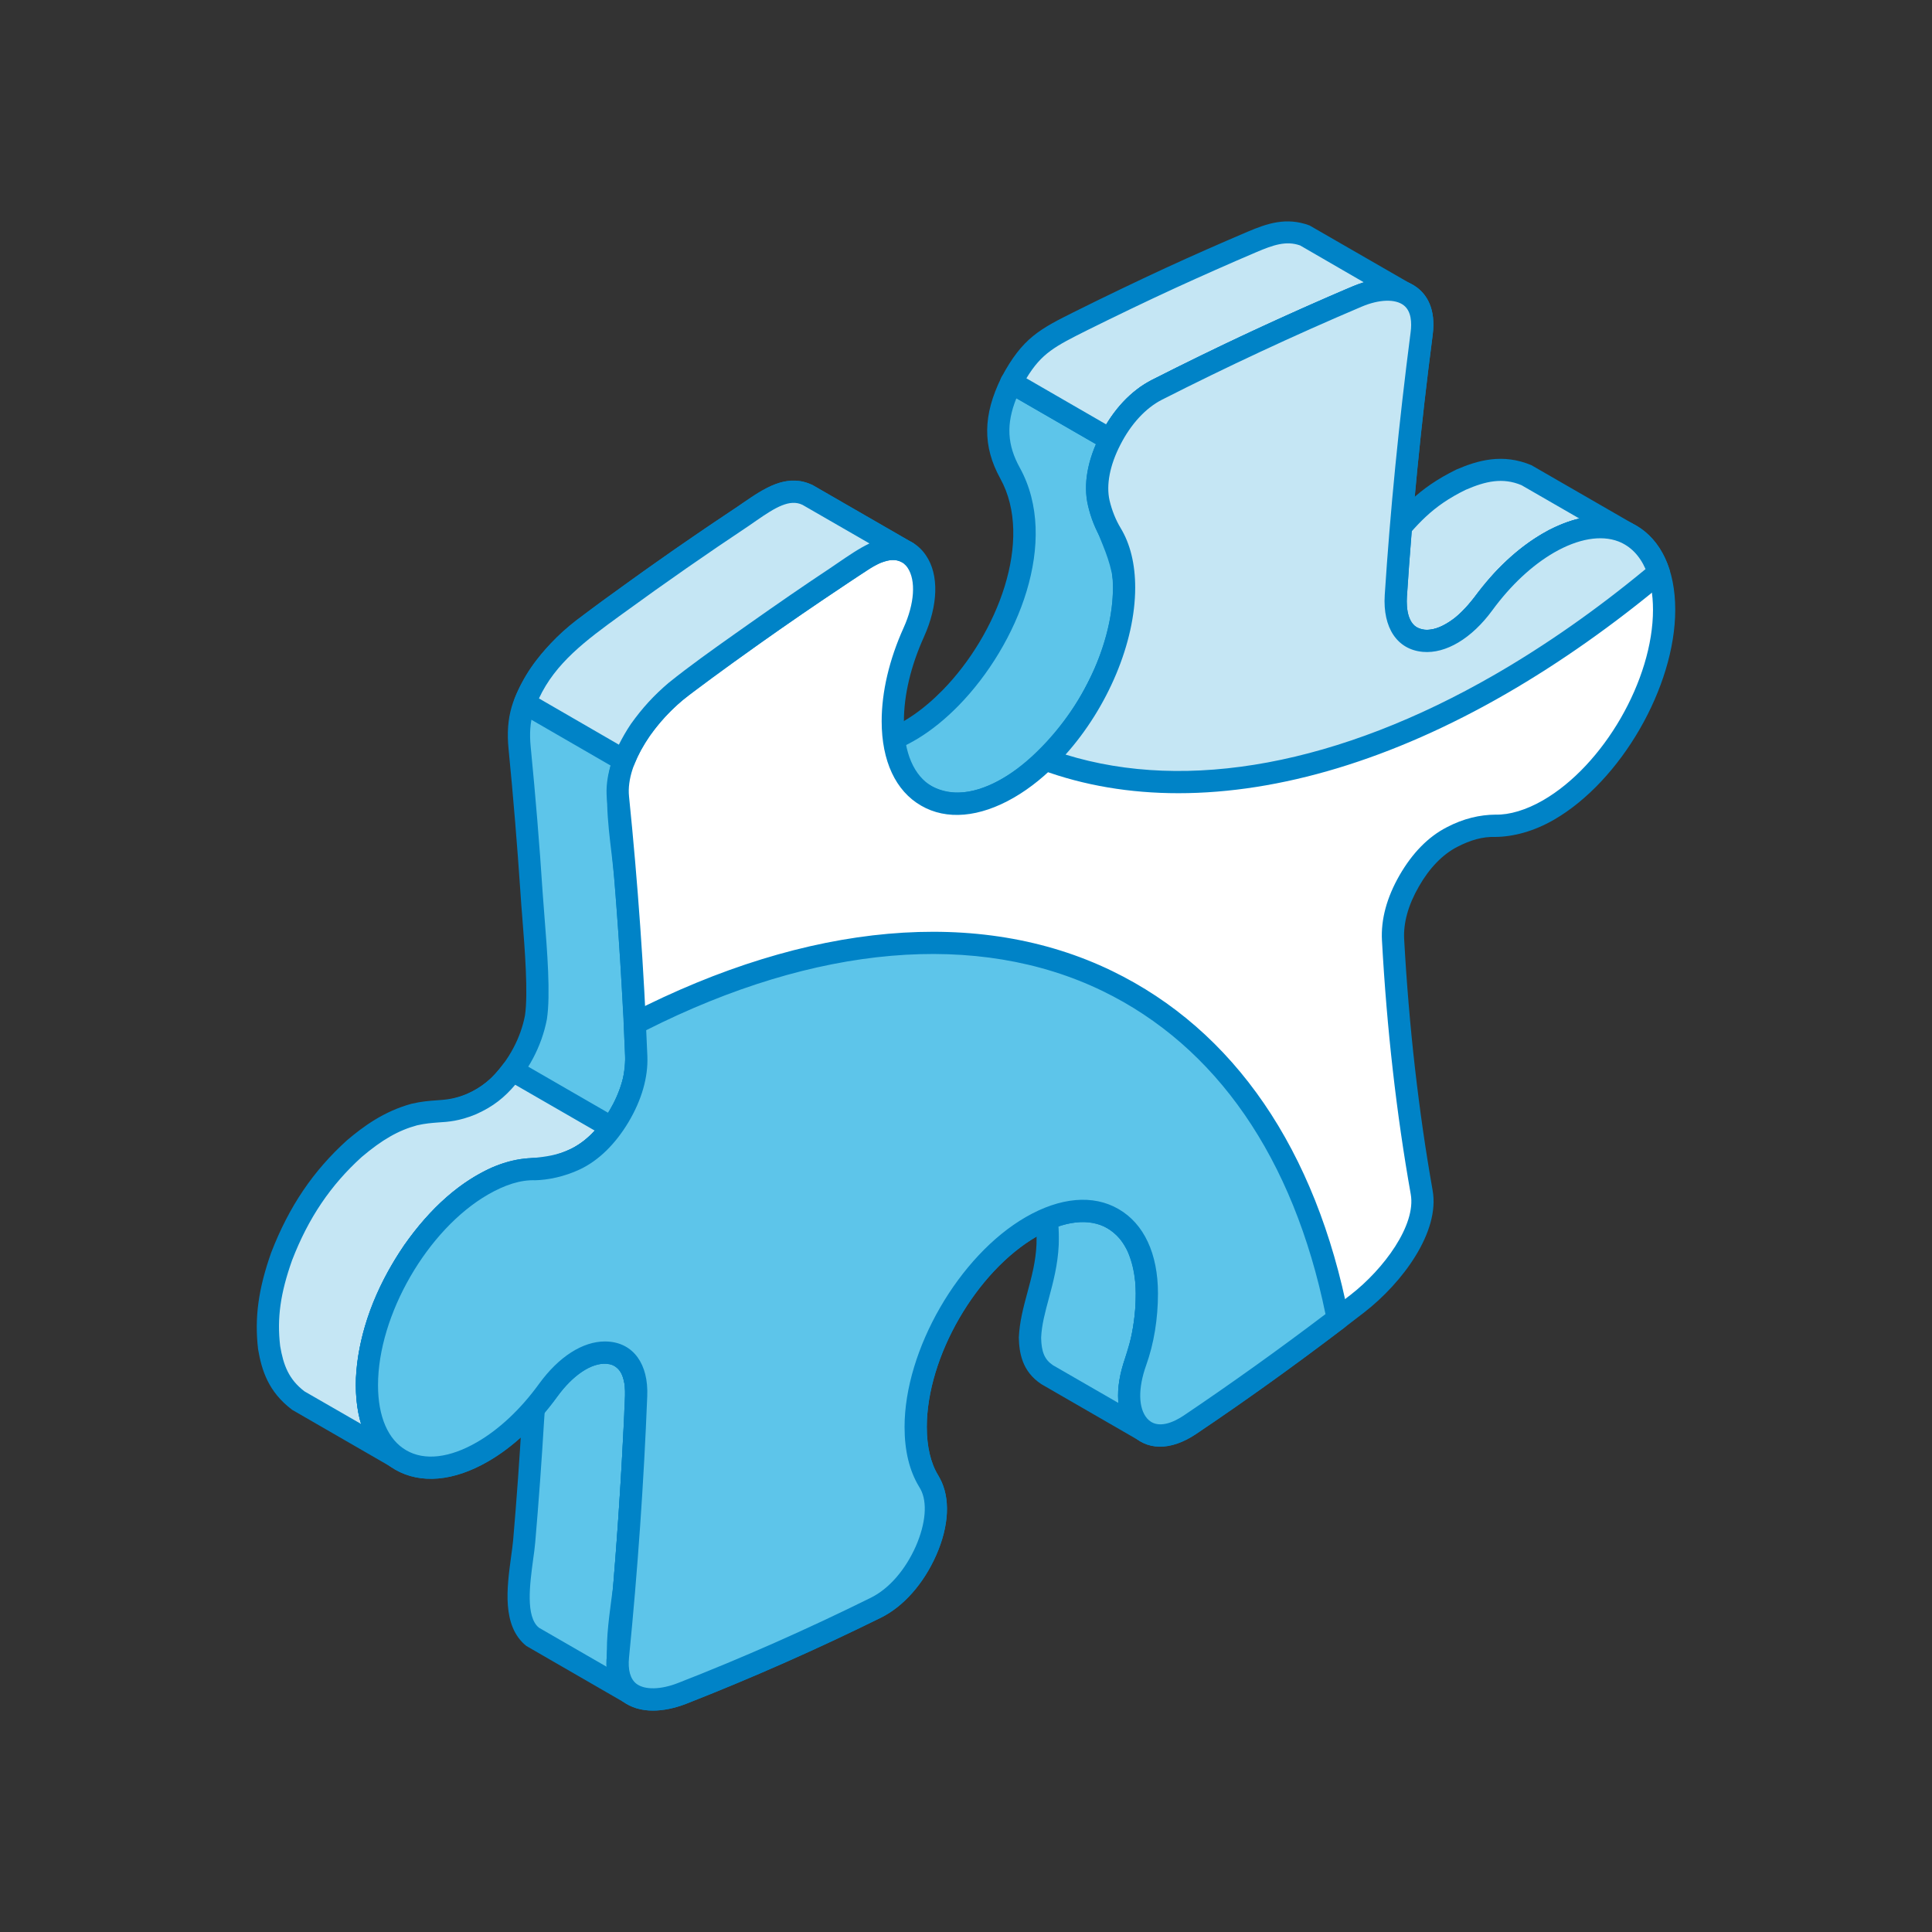<?xml version="1.0" encoding="iso-8859-1"?>
<!-- Generator: Adobe Illustrator 26.0.3, SVG Export Plug-In . SVG Version: 6.00 Build 0)  -->
<svg version="1.1" xmlns="http://www.w3.org/2000/svg" xmlns:xlink="http://www.w3.org/1999/xlink" x="0px" y="0px"
	 viewBox="0 0 80 80" style="enable-background:new 0 0 80 80;" xml:space="preserve">
<rect x="0" y="0" width="80" height="80" fill="#333333" stroke="none"/>
<g id="business_x5F_process33">
	<g>
		<path style="fill-rule:evenodd;clip-rule:evenodd;fill:#5DC5EA;" d="M22.176,48.407l-4.1-2.369c0.97,0,1.915-0.439,2.615-1.101
			c0.753-0.763,1.298-1.745,1.5-2.804c0.189-1.241-0.09-3.808-0.18-5.151c-0.129-2.005-0.298-3.999-0.494-5.996
			c-0.125-1.218,0.138-1.943,0.789-2.973c0.52-0.776,1.096-1.391,1.836-1.959c1.32-0.992,2.656-1.954,4.012-2.898
			c1.088-0.757,2.19-1.497,3.302-2.225c0.619-0.408,1.266-0.79,2.006-0.423l4.104,2.369c-0.513-0.255-0.937-0.148-1.437,0.075
			c-0.862,0.462-1.869,1.202-2.695,1.762c-1.19,0.814-2.366,1.641-3.537,2.491c-0.818,0.595-1.719,1.203-2.445,1.908
			c-0.736,0.743-1.304,1.533-1.668,2.518c-0.418,1.281-0.004,3.331,0.11,4.71c0.136,1.676,0.25,3.353,0.34,5.033l0.019,0.341
			c0.051,0.983,0.199,2.134-0.023,3.098c-0.279,1.034-0.858,1.998-1.669,2.706C23.895,48.054,23.042,48.407,22.176,48.407z"/>
		<path style="fill-rule:evenodd;clip-rule:evenodd;fill:#0083C7;" d="M19.391,46.264l2.906,1.681
			c0.677-0.032,1.391-0.313,1.975-0.784c0.708-0.623,1.253-1.503,1.515-2.472c0.157-0.688,0.102-1.53,0.047-2.341L25.775,41.4
			c-0.09-1.677-0.204-3.353-0.34-5.026c-0.028-0.31-0.071-0.654-0.11-1.015c-0.157-1.304-0.334-2.786,0.019-3.87
			c0.361-0.984,0.925-1.833,1.779-2.703c0.623-0.607,1.347-1.128,2.049-1.629l0.454-0.325c1.175-0.853,2.355-1.684,3.549-2.498
			l0.6-0.413c0.677-0.473,1.452-1.009,2.137-1.374c0.031-0.015,0.06-0.026,0.094-0.043l-2.777-1.598
			c-0.435-0.215-0.839-0.038-1.527,0.409c-1.106,0.728-2.201,1.463-3.286,2.22c-1.328,0.921-2.672,1.893-4,2.886
			c-0.694,0.532-1.226,1.106-1.728,1.849c-0.571,0.901-0.826,1.536-0.712,2.667c0.196,2.002,0.364,4.024,0.493,6.014
			c0.019,0.285,0.046,0.619,0.075,0.986c0.113,1.442,0.259,3.235,0.102,4.266c-0.216,1.132-0.792,2.208-1.63,3.059
			C20.535,45.716,19.979,46.061,19.391,46.264L19.391,46.264z M22.176,48.869c-0.078,0-0.157-0.023-0.228-0.063l-4.105-2.369
			c-0.18-0.102-0.27-0.318-0.215-0.518c0.054-0.199,0.238-0.34,0.447-0.34c0.806,0,1.644-0.356,2.298-0.974
			c0.698-0.71,1.187-1.623,1.365-2.558c0.136-0.908-0.005-2.715-0.109-4.035c-0.028-0.372-0.06-0.712-0.075-1.003
			c-0.134-1.978-0.298-3.991-0.494-5.978c-0.141-1.385,0.192-2.216,0.857-3.266c0.56-0.83,1.175-1.488,1.943-2.08
			c1.343-0.998,2.695-1.978,4.03-2.907c1.094-0.76,2.194-1.503,3.31-2.232c0.58-0.38,1.458-0.951,2.464-0.451l4.132,2.383
			c0.216,0.125,0.29,0.395,0.172,0.614c-0.113,0.219-0.384,0.305-0.607,0.195c-0.312-0.153-0.562-0.132-1.042,0.084
			c-0.615,0.328-1.363,0.85-2.02,1.307l-0.608,0.415c-1.186,0.812-2.358,1.638-3.525,2.484l-0.459,0.328
			c-0.673,0.481-1.37,0.983-1.935,1.536c-0.752,0.763-1.25,1.512-1.56,2.35c-0.285,0.877-0.121,2.248,0.024,3.459
			c0.043,0.376,0.087,0.728,0.114,1.05c0.138,1.679,0.251,3.36,0.346,5.048l0.054,0.937c0.059,0.838,0.121,1.791-0.075,2.628
			c-0.31,1.156-0.952,2.201-1.813,2.954C24.072,48.509,23.097,48.869,22.176,48.869z"/>
		<path style="fill-rule:evenodd;clip-rule:evenodd;fill:#5DC5EA;" d="M38.368,32.963l-4.1-2.371
			c3.85,2.017,10.122-6.35,7.556-10.998c-0.725-1.316-0.596-2.452,0.05-3.757l4.105,2.37c-2.001,4.067,2.766,4.184-0.681,10.561
			C44.09,31,41.005,34.342,38.368,32.963z"/>
		<path style="fill-rule:evenodd;clip-rule:evenodd;fill:#0083C7;" d="M38.592,32.559c2.201,1.136,5.061-1.716,6.302-4.01
			c1.834-3.393,1.238-4.842,0.666-6.24c-0.442-1.073-0.893-2.178-0.172-3.913l-3.302-1.904c-0.431,1.07-0.38,1.935,0.144,2.879
			c1.662,3.016-0.07,7.324-2.537,9.846c-1.094,1.117-2.249,1.814-3.334,2.05L38.592,32.559L38.592,32.559z M39.657,33.738
			c-0.505,0-1.01-0.114-1.499-0.369l-0.017-0.012l-4.104-2.369c-0.22-0.125-0.294-0.399-0.172-0.618
			c0.117-0.22,0.391-0.302,0.613-0.184c1.23,0.646,2.934,0.042,4.556-1.61c2.269-2.32,3.784-6.229,2.387-8.759
			c-0.74-1.34-0.725-2.628,0.043-4.184c0.054-0.117,0.156-0.199,0.277-0.238c0.12-0.036,0.254-0.02,0.364,0.042l4.105,2.371
			c0.207,0.121,0.289,0.384,0.184,0.604c-0.788,1.589-0.43,2.456,0.015,3.548c0.627,1.524,1.335,3.252-0.704,7.027
			C44.502,31.211,42.043,33.738,39.657,33.738z"/>
		<path style="fill-rule:evenodd;clip-rule:evenodd;fill:#C5E6F4;" d="M45.979,18.207l-4.105-2.37
			c0.823-1.543,1.45-1.829,2.954-2.581c1.207-0.599,2.416-1.179,3.643-1.743c1.116-0.514,2.245-1.011,3.376-1.497
			c0.756-0.321,1.415-0.549,2.221-0.25l4.102,2.371c-0.443-0.166-0.689-0.162-1.152-0.103c-0.591,0.126-1.038,0.341-1.587,0.576
			c-1.307,0.565-2.604,1.152-3.897,1.759c-1.226,0.576-2.437,1.167-3.64,1.782c-0.149,0.078-0.277,0.157-0.42,0.251
			C46.794,16.903,46.374,17.463,45.979,18.207z"/>
		<path style="fill-rule:evenodd;clip-rule:evenodd;fill:#0083C7;" d="M42.501,15.665l3.309,1.912
			c0.396-0.658,0.819-1.124,1.395-1.547c0.168-0.115,0.306-0.201,0.466-0.287c1.226-0.619,2.437-1.214,3.666-1.794
			c1.296-0.606,2.598-1.194,3.909-1.763l0.208-0.09c0.337-0.148,0.667-0.286,1.03-0.4l-2.647-1.532
			c-0.58-0.207-1.121-0.018-1.81,0.275c-1.128,0.481-2.252,0.979-3.369,1.491c-1.218,0.56-2.42,1.14-3.623,1.736
			C43.688,14.341,43.132,14.619,42.501,15.665L42.501,15.665z M45.979,18.665c-0.077,0-0.16-0.019-0.23-0.058l-4.102-2.37
			c-0.22-0.126-0.294-0.4-0.177-0.616c0.869-1.637,1.598-2.001,3.051-2.726c1.313-0.654,2.527-1.234,3.752-1.802
			c1.124-0.518,2.252-1.014,3.393-1.5c0.798-0.337,1.59-0.616,2.557-0.259l4.175,2.405c0.208,0.118,0.29,0.376,0.189,0.592
			c-0.102,0.216-0.352,0.318-0.576,0.234c-0.345-0.125-0.513-0.128-0.941-0.074c-0.429,0.094-0.81,0.258-1.252,0.451l-0.208,0.09
			c-1.301,0.564-2.594,1.148-3.882,1.751c-1.218,0.572-2.429,1.167-3.628,1.774c-0.125,0.071-0.243,0.141-0.372,0.223
			c-0.549,0.408-0.94,0.886-1.344,1.641c-0.059,0.111-0.16,0.192-0.281,0.228C46.065,18.662,46.022,18.665,45.979,18.665z"/>
		<path style="fill-rule:evenodd;clip-rule:evenodd;fill:#C5E6F4;" d="M58.431,26.366l-4.109-2.37
			c1.011,0.538,2.054-0.281,2.708-1.003c1.155-1.391,1.779-2.302,3.478-3.133c0.928-0.4,1.766-0.577,2.726-0.169l4.105,2.37
			c-1.049-0.442-1.99-0.195-2.973,0.286c-0.802,0.443-1.374,0.896-2.017,1.547c-0.646,0.686-1.109,1.467-1.828,2.065
			C59.9,26.417,59.171,26.762,58.431,26.366z"/>
		<path style="fill-rule:evenodd;clip-rule:evenodd;fill:#0083C7;" d="M58.651,25.966c0.442,0.228,0.932,0.111,1.59-0.379
			c0.388-0.322,0.71-0.725,1.05-1.151c0.23-0.286,0.463-0.581,0.724-0.855c0.717-0.728,1.332-1.198,2.131-1.637
			c0.388-0.189,0.803-0.369,1.25-0.474l-2.394-1.38c-0.783-0.328-1.491-0.164-2.314,0.193c-1.401,0.685-2.013,1.429-2.937,2.557
			l-0.369,0.447c-0.474,0.53-0.955,0.902-1.43,1.121L58.651,25.966L58.651,25.966z M59.105,27c-0.285,0-0.584-0.062-0.893-0.227
			c-0.003-0.004-0.007-0.004-0.011-0.009l-4.106-2.37c-0.219-0.125-0.294-0.403-0.171-0.622c0.12-0.22,0.398-0.298,0.619-0.184
			c0.775,0.42,1.676-0.388,2.146-0.905l0.348-0.427c0.968-1.176,1.665-2.025,3.267-2.813c0.874-0.376,1.912-0.685,3.11-0.18
			l4.156,2.397c0.209,0.122,0.29,0.388,0.181,0.603c-0.11,0.22-0.369,0.318-0.592,0.22c-0.767-0.325-1.523-0.247-2.588,0.277
			c-0.706,0.384-1.242,0.799-1.893,1.458c-0.235,0.25-0.451,0.52-0.666,0.791c-0.357,0.442-0.72,0.905-1.198,1.3
			C60.542,26.515,59.888,27,59.105,27z"/>
		<path style="fill-rule:evenodd;clip-rule:evenodd;fill:#5DC5EA;" d="M47.453,59.285l-4.102-2.369
			c-0.556-0.369-0.689-0.905-0.701-1.54c0.055-1.23,0.662-2.353,0.729-3.841c0.035-1.336-0.189-2.676-1.399-3.444l4.105,2.37
			c0.513,0.325,0.756,0.631,1.027,1.167c0.498,1.167,0.438,2.464,0.207,3.685c-0.231,1.101-0.794,2.08-0.447,3.228
			C47.009,58.881,47.146,59.081,47.453,59.285z"/>
		<path style="fill-rule:evenodd;clip-rule:evenodd;fill:#0083C7;" d="M43.621,49.57c0.211,0.682,0.235,1.387,0.219,1.975
			c-0.038,0.835-0.234,1.563-0.407,2.209c-0.153,0.568-0.301,1.105-0.322,1.642c0.012,0.591,0.146,0.904,0.49,1.135l2.717,1.567
			c-0.074-0.736,0.123-1.392,0.319-2.026c0.086-0.278,0.171-0.559,0.231-0.853c0.266-1.41,0.208-2.499-0.181-3.412
			c-0.234-0.466-0.438-0.697-0.849-0.959L43.621,49.57L43.621,49.57z M47.453,59.747c-0.079,0-0.157-0.023-0.229-0.063l-4.104-2.369
			c-0.808-0.533-0.917-1.312-0.933-1.931c0.032-0.665,0.189-1.25,0.357-1.869c0.169-0.627,0.346-1.277,0.376-2.005
			c0.039-1.548-0.324-2.484-1.182-3.029c-0.216-0.133-0.279-0.415-0.149-0.631c0.129-0.21,0.403-0.282,0.623-0.16l4.104,2.374
			c0.647,0.408,0.928,0.803,1.211,1.355c0.474,1.116,0.548,2.375,0.247,3.98c-0.07,0.328-0.165,0.638-0.255,0.94
			c-0.223,0.736-0.416,1.371-0.204,2.068c0.098,0.243,0.184,0.358,0.391,0.493c0.208,0.138,0.271,0.416,0.137,0.628
			C47.758,59.669,47.604,59.747,47.453,59.747z"/>
		<path style="fill-rule:evenodd;clip-rule:evenodd;fill:#5DC5EA;" d="M26.128,70.131l-4.1-2.373
			c-0.937-0.761-0.42-2.802-0.321-3.937c0.144-1.684,0.266-3.373,0.363-5.065c0.072-1.202,0.616-4.246-0.501-4.962l4.105,2.368
			c0.418,0.271,0.552,0.596,0.643,1.073l0.015,0.177c0.039,0.745-0.043,1.626-0.081,2.378c-0.1,1.912-0.228,3.815-0.385,5.722
			C25.772,66.687,25.16,69.339,26.128,70.131z"/>
		<path style="fill-rule:evenodd;clip-rule:evenodd;fill:#0083C7;" d="M22.649,54.948c0.157,0.96,0.043,2.135-0.055,3.106
			c-0.027,0.282-0.054,0.529-0.062,0.73c-0.102,1.694-0.223,3.384-0.369,5.075c-0.019,0.221-0.051,0.472-0.09,0.737
			c-0.133,0.995-0.318,2.35,0.243,2.804l2.852,1.645c-0.109-0.878,0.031-1.924,0.144-2.785c0.04-0.297,0.079-0.571,0.094-0.787
			c0.157-1.928,0.286-3.851,0.384-5.711l0.031-0.584c0.04-0.595,0.078-1.214,0.055-1.742l-0.02-0.147
			c-0.079-0.403-0.177-0.575-0.436-0.743L22.649,54.948L22.649,54.948z M26.128,70.589c-0.078,0-0.156-0.019-0.228-0.063
			l-4.105-2.37c-1.022-0.823-0.806-2.408-0.634-3.682c0.036-0.255,0.067-0.489,0.087-0.694c0.144-1.679,0.266-3.364,0.363-5.052
			c0.012-0.208,0.04-0.471,0.067-0.764c0.106-1.085,0.33-3.341-0.357-3.784c-0.211-0.137-0.274-0.415-0.145-0.627
			c0.133-0.216,0.408-0.282,0.623-0.16l4.105,2.37c0.572,0.372,0.755,0.822,0.862,1.391l0.024,0.204
			c0.031,0.614-0.008,1.257-0.047,1.876l-0.036,0.58c-0.097,1.868-0.223,3.799-0.384,5.734c-0.016,0.232-0.055,0.517-0.099,0.833
			c-0.144,1.09-0.391,2.915,0.196,3.389c0.184,0.153,0.223,0.423,0.087,0.619C26.421,70.518,26.276,70.589,26.128,70.589z"/>
		<path style="fill-rule:evenodd;clip-rule:evenodd;fill:#C5E6F4;" d="M16.433,60.35l-4.1-2.37c-0.76-0.572-1.035-1.269-1.191-2.186
			c-0.156-1.355,0.075-2.507,0.525-3.78c0.682-1.759,1.61-3.189,3.012-4.458c0.768-0.65,1.516-1.14,2.483-1.406
			c0.917-0.216,1.344-0.023,2.335-0.423c0.764-0.329,1.226-0.749,1.723-1.407l4.106,2.371c-0.409,0.536-0.791,0.917-1.379,1.245
			l-0.13,0.066c-1.245,0.568-2.029,0.247-3.251,0.76c-1.454,0.659-2.54,1.767-3.451,3.048c-1.085,1.614-1.794,3.302-1.915,5.253
			C15.168,58.324,15.372,59.55,16.433,60.35z"/>
		<path style="fill-rule:evenodd;clip-rule:evenodd;fill:#0083C7;" d="M21.334,44.917c-0.424,0.501-0.901,0.908-1.653,1.234
			c-0.666,0.27-1.112,0.302-1.543,0.328c-0.262,0.02-0.528,0.04-0.869,0.118c-0.776,0.211-1.445,0.595-2.291,1.311
			c-1.284,1.163-2.206,2.522-2.883,4.275c-0.486,1.37-0.63,2.404-0.494,3.556c0.133,0.778,0.349,1.375,1.008,1.875l2.341,1.348
			c-0.195-0.646-0.222-1.316-0.21-1.907c0.121-1.915,0.754-3.659,1.997-5.5c1.125-1.578,2.28-2.597,3.639-3.212
			c0.667-0.279,1.196-0.337,1.708-0.392c0.498-0.055,0.968-0.105,1.543-0.369l0.109-0.058c0.337-0.187,0.613-0.403,0.89-0.709
			L21.334,44.917L21.334,44.917z M16.433,60.812c-0.078,0-0.152-0.019-0.227-0.063l-4.106-2.37c-0.998-0.752-1.265-1.649-1.413-2.51
			c-0.153-1.305,0.011-2.499,0.544-4.007c0.736-1.9,1.731-3.373,3.138-4.646c0.682-0.576,1.52-1.195,2.672-1.512
			c0.422-0.098,0.743-0.121,1.029-0.141c0.392-0.028,0.729-0.051,1.254-0.262c0.631-0.274,1.035-0.604,1.527-1.257
			c0.141-0.184,0.4-0.235,0.596-0.121l4.105,2.369c0.114,0.066,0.196,0.177,0.223,0.306c0.024,0.129-0.003,0.262-0.087,0.369
			c-0.477,0.643-0.92,1.042-1.52,1.374l-0.144,0.071c-0.728,0.336-1.296,0.395-1.84,0.453c-0.472,0.051-0.914,0.103-1.443,0.322
			c-1.194,0.544-2.232,1.464-3.251,2.894c-1.14,1.688-1.723,3.286-1.833,5.014c-0.032,1.438,0.286,2.307,1.052,2.887
			c0.196,0.148,0.244,0.419,0.111,0.623C16.731,60.737,16.586,60.812,16.433,60.812z"/>
		<path style="fill-rule:evenodd;clip-rule:evenodd;fill:#FFFFFF;" d="M28.247,28.422c2.516-1.884,5.03-3.643,7.544-5.277
			c0.913-0.595,1.728-0.552,2.174,0.109c0.447,0.662,0.4,1.759-0.129,2.927c-0.544,1.214-0.866,2.499-0.866,3.679
			c0,3.054,2.139,4.291,4.782,2.765c2.648-1.524,4.791-5.242,4.791-8.292c0-0.914-0.192-1.666-0.538-2.23
			c-0.215-0.361-0.395-0.796-0.508-1.28c-0.172-0.749-0.008-1.665,0.481-2.618c0.487-0.952,1.161-1.673,1.915-2.056
			c2.77-1.413,5.547-2.698,8.317-3.878c1.448-0.61,2.894-0.266,2.659,1.536c-0.481,3.694-0.845,7.322-1.069,10.866
			c-0.071,1.093,0.36,1.789,1.151,1.861c0.792,0.069,1.716-0.506,2.471-1.536c0.768-1.046,1.696-1.94,2.696-2.515
			c2.644-1.528,4.791-0.29,4.791,2.761c0,3.056-2.147,6.765-4.791,8.293c-0.791,0.457-1.54,0.665-2.198,0.653
			c-0.572-0.012-1.183,0.15-1.802,0.47c-0.685,0.352-1.289,0.971-1.766,1.81c-0.482,0.841-0.714,1.672-0.671,2.435
			c0.201,3.6,0.584,7.09,1.187,10.463c0.267,1.503-1.218,3.486-2.659,4.602c-2.296,1.778-4.607,3.451-6.934,5.017
			c-0.865,0.584-1.644,0.601-2.123,0.04c-0.48-0.556-0.529-1.527-0.129-2.648c0.337-0.935,0.466-1.923,0.466-2.825
			c0-3.051-2.145-4.288-4.79-2.761c-2.645,1.523-4.787,5.241-4.787,8.292c0,0.914,0.195,1.668,0.537,2.23
			c0.024,0.043,0.048,0.085,0.07,0.125c0.365,0.677,0.301,1.68-0.18,2.769c-0.478,1.085-1.233,1.947-2.084,2.365
			c-2.651,1.313-5.323,2.492-8.01,3.541c-1.446,0.565-2.837,0.243-2.659-1.535c0.364-3.659,0.611-7.255,0.751-10.791
			c0.043-1.066-0.399-1.732-1.19-1.778c-0.791-0.052-1.704,0.525-2.449,1.55c-0.772,1.066-1.712,1.966-2.722,2.551
			c-2.644,1.527-4.787,0.289-4.787-2.762c0-3.056,2.143-6.765,4.787-8.292c0.791-0.459,1.538-0.667,2.197-0.655
			c0.505,0.012,1.069-0.136,1.641-0.403c0.689-0.325,1.313-0.937,1.815-1.778c0.501-0.847,0.748-1.689,0.715-2.472
			c-0.144-3.639-0.402-7.215-0.759-10.727C25.428,31.439,26.801,29.504,28.247,28.422z"/>
		<path style="fill-rule:evenodd;clip-rule:evenodd;fill:#0083C7;" d="M28.247,28.422h0.008H28.247L28.247,28.422z M25.05,55.547
			c0.043,0,0.087,0.004,0.126,0.004c1.055,0.066,1.68,0.932,1.625,2.26c-0.141,3.561-0.395,7.199-0.754,10.819
			c-0.052,0.529,0.054,0.896,0.309,1.094c0.345,0.258,1.003,0.246,1.723-0.036c2.672-1.042,5.355-2.23,7.974-3.526
			c0.752-0.369,1.431-1.147,1.869-2.134c0.412-0.94,0.487-1.825,0.196-2.362c0-0.004-0.063-0.106-0.063-0.106
			c-0.399-0.661-0.599-1.488-0.599-2.471c0-3.195,2.249-7.094,5.019-8.692c1.425-0.821,2.788-0.944,3.841-0.333
			c1.054,0.607,1.633,1.849,1.633,3.494c0,1.055-0.168,2.08-0.49,2.978c-0.34,0.952-0.325,1.774,0.04,2.198
			c0.426,0.492,1.139,0.135,1.519-0.121c2.32-1.56,4.642-3.244,6.914-5.002c1.371-1.066,2.711-2.884,2.484-4.161
			c-0.589-3.313-0.992-6.85-1.192-10.513c-0.047-0.862,0.196-1.766,0.725-2.69c0.533-0.925,1.187-1.594,1.955-1.99
			c0.693-0.364,1.37-0.52,2.028-0.525c0.568,0.015,1.265-0.192,1.959-0.592c2.51-1.449,4.556-4.99,4.556-7.893
			c0-1.304-0.418-2.263-1.172-2.699c-0.755-0.435-1.798-0.317-2.926,0.334c-0.914,0.529-1.798,1.355-2.558,2.393
			c-0.85,1.16-1.923,1.806-2.879,1.719c-1.058-0.094-1.661-0.994-1.575-2.35c0.223-3.45,0.584-7.118,1.073-10.893
			c0.048-0.369,0.036-0.862-0.289-1.109c-0.352-0.27-1.015-0.247-1.731,0.055c-2.805,1.191-5.594,2.491-8.289,3.862
			c-0.662,0.341-1.273,0.998-1.712,1.857c-0.435,0.846-0.592,1.665-0.447,2.307c0.097,0.412,0.255,0.812,0.459,1.145
			c0.399,0.658,0.603,1.493,0.603,2.468c0,3.195-2.252,7.093-5.022,8.692c-1.425,0.822-2.788,0.943-3.842,0.331
			c-1.054-0.607-1.632-1.848-1.632-3.496c0-1.211,0.313-2.551,0.908-3.867c0.454-1.006,0.517-1.958,0.168-2.482
			c-0.4-0.592-1.139-0.244-1.543,0.02c-2.522,1.64-5.052,3.411-7.52,5.26l0,0c-1.308,0.979-2.621,2.777-2.474,4.186
			c0.363,3.565,0.619,7.181,0.76,10.758c0.035,0.869-0.235,1.809-0.78,2.725c-0.549,0.917-1.241,1.594-2.013,1.959
			c-0.647,0.306-1.304,0.435-1.846,0.451c-0.591-0.016-1.264,0.192-1.958,0.591c-2.511,1.449-4.556,4.99-4.556,7.893
			c0,1.305,0.415,2.264,1.172,2.699c0.755,0.439,1.791,0.318,2.926-0.337c0.92-0.528,1.814-1.366,2.573-2.42
			C23.139,56.178,24.126,55.547,25.05,55.547L25.05,55.547z M27.037,70.832c-0.482,0-0.909-0.126-1.238-0.373
			c-0.364-0.278-0.776-0.834-0.67-1.918c0.356-3.6,0.607-7.222,0.752-10.763c0.015-0.47-0.055-1.262-0.764-1.305
			c-0.631-0.051-1.407,0.481-2.045,1.363c-0.841,1.155-1.829,2.084-2.863,2.68c-1.425,0.822-2.793,0.943-3.847,0.337
			c-1.049-0.608-1.629-1.849-1.629-3.499c0-3.197,2.248-7.093,5.018-8.691c0.847-0.49,1.61-0.713,2.437-0.713
			c0.388,0.015,0.913-0.118,1.429-0.365c0.608-0.285,1.164-0.837,1.618-1.593c0.454-0.764,0.678-1.532,0.65-2.221
			c-0.141-3.556-0.395-7.153-0.755-10.698c-0.177-1.766,1.292-3.861,2.84-5.021l0,0c2.483-1.857,5.029-3.64,7.571-5.292
			c1.132-0.737,2.209-0.647,2.805,0.243c0.541,0.794,0.504,2.056-0.087,3.369c-0.544,1.202-0.83,2.408-0.83,3.49
			c0,1.307,0.415,2.268,1.171,2.702c0.757,0.435,1.798,0.317,2.927-0.337c2.51-1.449,4.559-4.99,4.559-7.892
			c0-0.796-0.164-1.485-0.469-1.991c-0.259-0.422-0.447-0.9-0.565-1.413c-0.204-0.865-0.024-1.881,0.517-2.934
			c0.538-1.046,1.269-1.824,2.116-2.256c2.718-1.383,5.522-2.691,8.346-3.89c1.042-0.439,2.029-0.415,2.652,0.06
			c0.372,0.282,0.788,0.853,0.642,1.962c-0.489,3.752-0.845,7.4-1.066,10.831c-0.031,0.489,0.024,1.313,0.734,1.375
			c0.61,0.05,1.409-0.463,2.059-1.348c0.835-1.139,1.815-2.052,2.84-2.644c1.425-0.826,2.793-0.944,3.844-0.336
			c1.054,0.607,1.632,1.848,1.632,3.497c0,3.196-2.252,7.094-5.017,8.693c-0.847,0.489-1.692,0.708-2.437,0.715
			c-0.517-0.018-1.03,0.129-1.581,0.416c-0.599,0.309-1.149,0.877-1.579,1.634c-0.442,0.767-0.646,1.5-0.611,2.182
			c0.2,3.623,0.599,7.125,1.179,10.402c0.309,1.725-1.25,3.824-2.828,5.05c-2.288,1.77-4.626,3.466-6.957,5.033
			c-1.069,0.722-2.092,0.706-2.735-0.039c-0.591-0.685-0.67-1.822-0.207-3.107c0.286-0.798,0.435-1.719,0.435-2.667
			c0-1.304-0.415-2.26-1.171-2.698c-0.76-0.435-1.795-0.318-2.927,0.337c-2.51,1.449-4.555,4.99-4.555,7.892
			c0,0.799,0.159,1.489,0.466,1.99l0.074,0.133c0.442,0.81,0.385,1.97-0.152,3.184c-0.522,1.183-1.359,2.131-2.3,2.593
			c-2.648,1.307-5.355,2.503-8.054,3.561C27.926,70.738,27.46,70.832,27.037,70.832z"/>
		<path style="fill-rule:evenodd;clip-rule:evenodd;fill:#5DC5EA;" d="M55.396,54.603c-2.029,1.544-4.066,3.006-6.119,4.387
			c-0.865,0.584-1.644,0.601-2.123,0.04c-0.48-0.556-0.529-1.527-0.129-2.648c0.337-0.935,0.466-1.923,0.466-2.825
			c0-3.051-2.145-4.288-4.79-2.761c-2.645,1.523-4.787,5.241-4.787,8.292c0,0.914,0.195,1.668,0.537,2.23
			c0.024,0.043,0.048,0.085,0.07,0.125c0.365,0.677,0.301,1.68-0.18,2.769c-0.478,1.085-1.233,1.947-2.084,2.365
			c-2.651,1.313-5.323,2.492-8.01,3.541c-1.446,0.565-2.837,0.243-2.659-1.535c0.364-3.659,0.611-7.255,0.751-10.791
			c0.043-1.066-0.399-1.732-1.19-1.778c-0.791-0.052-1.704,0.525-2.449,1.55c-0.772,1.066-1.712,1.966-2.722,2.551
			c-2.644,1.527-4.787,0.289-4.787-2.762c0-3.056,2.143-6.765,4.787-8.292c0.791-0.459,1.538-0.67,2.197-0.655
			c0.505,0.012,1.069-0.136,1.637-0.403c0.694-0.325,1.317-0.937,1.819-1.778c0.501-0.847,0.748-1.689,0.715-2.472
			c-0.018-0.462-0.039-0.916-0.059-1.371C40.735,34.948,52.591,40.263,55.396,54.603z"/>
		<path style="fill-rule:evenodd;clip-rule:evenodd;fill:#0083C7;" d="M25.05,55.547c0.043,0,0.087,0.004,0.126,0.004
			c1.055,0.066,1.68,0.932,1.625,2.26c-0.141,3.561-0.395,7.199-0.754,10.819c-0.052,0.529,0.054,0.896,0.309,1.094
			c0.345,0.258,1.003,0.246,1.723-0.036c2.672-1.042,5.355-2.23,7.974-3.526c0.752-0.369,1.431-1.147,1.869-2.134
			c0.412-0.94,0.487-1.825,0.196-2.362c0-0.004-0.063-0.109-0.063-0.109c-0.399-0.658-0.599-1.488-0.599-2.468
			c0-3.195,2.249-7.094,5.019-8.692c1.425-0.821,2.788-0.944,3.841-0.333c1.054,0.607,1.633,1.849,1.633,3.494
			c0,1.055-0.168,2.08-0.49,2.978c-0.34,0.952-0.325,1.774,0.04,2.198c0.426,0.492,1.139,0.135,1.519-0.121
			c1.966-1.325,3.937-2.735,5.868-4.199c-1.328-6.468-4.521-11.094-9.236-13.381c-5.163-2.499-11.86-1.924-18.892,1.625l0.048,1.079
			c0.035,0.869-0.235,1.809-0.78,2.725c-0.549,0.917-1.241,1.594-2.013,1.959c-0.647,0.306-1.332,0.439-1.846,0.451
			c-0.614-0.023-1.264,0.192-1.958,0.591c-2.511,1.449-4.556,4.99-4.556,7.893c0,1.305,0.415,2.264,1.172,2.699
			c0.755,0.439,1.791,0.318,2.926-0.337c0.92-0.532,1.814-1.371,2.573-2.42C23.139,56.178,24.126,55.547,25.05,55.547L25.05,55.547z
			 M27.037,70.832c-0.482,0-0.909-0.126-1.238-0.373c-0.364-0.278-0.776-0.834-0.67-1.918c0.356-3.604,0.607-7.222,0.752-10.763
			c0.015-0.47-0.055-1.262-0.764-1.305c-0.631-0.051-1.407,0.481-2.045,1.363c-0.838,1.155-1.829,2.084-2.863,2.68
			c-1.43,0.826-2.793,0.943-3.847,0.337c-1.049-0.608-1.629-1.849-1.629-3.499c0-3.197,2.248-7.093,5.018-8.691
			c0.85-0.49,1.649-0.717,2.437-0.713c0.015,0,0.023,0,0.039,0c0.408,0,0.889-0.126,1.39-0.365c0.608-0.285,1.169-0.837,1.618-1.593
			c0.454-0.764,0.678-1.532,0.65-2.221l-0.058-1.368c-0.008-0.18,0.09-0.348,0.251-0.43c7.387-3.799,14.48-4.43,19.971-1.767
			c5.056,2.452,8.446,7.399,9.797,14.309c0.031,0.173-0.035,0.349-0.172,0.455c-2.016,1.535-4.081,3.019-6.137,4.402
			c-1.069,0.722-2.092,0.706-2.735-0.039c-0.591-0.685-0.67-1.822-0.207-3.107c0.286-0.798,0.435-1.719,0.435-2.667
			c0-1.304-0.415-2.26-1.171-2.698c-0.76-0.435-1.795-0.318-2.927,0.337c-2.51,1.449-4.555,4.99-4.555,7.892
			c0,0.799,0.159,1.489,0.466,1.99l0.074,0.133c0.442,0.815,0.385,1.97-0.152,3.188c-0.522,1.179-1.359,2.128-2.3,2.589
			c-2.648,1.307-5.355,2.503-8.054,3.561C27.926,70.738,27.46,70.832,27.037,70.832z"/>
		<path style="fill-rule:evenodd;clip-rule:evenodd;fill:#C5E6F4;" d="M43.288,31.451c1.893-1.83,3.255-4.686,3.255-7.117
			c0-0.914-0.192-1.666-0.538-2.23c-0.215-0.361-0.395-0.796-0.508-1.28c-0.172-0.749-0.008-1.665,0.481-2.618
			c0.487-0.952,1.161-1.673,1.915-2.056c2.77-1.413,5.547-2.698,8.317-3.878c1.448-0.61,2.894-0.266,2.659,1.536
			c-0.481,3.694-0.845,7.322-1.069,10.866c-0.071,1.093,0.36,1.789,1.151,1.861c0.792,0.069,1.716-0.506,2.471-1.536
			c0.768-1.046,1.696-1.94,2.696-2.515c2.142-1.238,3.956-0.663,4.567,1.226c-2.107,1.763-4.297,3.318-6.549,4.619
			C54.984,32.458,48.424,33.335,43.288,31.451z"/>
		<path style="fill-rule:evenodd;clip-rule:evenodd;fill:#0083C7;" d="M44.122,31.246c5.062,1.567,11.34,0.403,17.784-3.317
			c2.095-1.211,4.192-2.676,6.233-4.364c-0.244-0.56-0.628-0.952-1.121-1.144c-0.725-0.279-1.672-0.114-2.667,0.459
			c-0.914,0.529-1.798,1.355-2.558,2.393c-0.85,1.16-1.923,1.806-2.879,1.719c-1.058-0.094-1.661-0.994-1.575-2.35
			c0.223-3.45,0.584-7.118,1.073-10.893c0.048-0.369,0.036-0.862-0.289-1.109c-0.352-0.27-1.015-0.247-1.731,0.055
			c-2.813,1.194-5.597,2.495-8.289,3.862c-0.662,0.341-1.273,0.998-1.712,1.861c-0.435,0.842-0.592,1.66-0.447,2.302
			c0.097,0.412,0.255,0.807,0.459,1.145c0.399,0.658,0.603,1.493,0.603,2.468C47.005,26.609,45.866,29.299,44.122,31.246
			L44.122,31.246z M48.796,32.845c-2.005,0-3.91-0.318-5.664-0.964c-0.15-0.055-0.259-0.18-0.295-0.336
			c-0.031-0.154,0.016-0.319,0.133-0.424c1.86-1.805,3.114-4.532,3.114-6.787c0-0.796-0.164-1.485-0.469-1.991
			c-0.259-0.427-0.447-0.9-0.565-1.413c-0.204-0.865-0.024-1.881,0.517-2.934c0.538-1.046,1.269-1.824,2.116-2.256
			c2.71-1.379,5.515-2.687,8.346-3.89c1.042-0.439,2.029-0.415,2.652,0.06c0.372,0.282,0.788,0.853,0.642,1.962
			c-0.489,3.752-0.845,7.4-1.066,10.831c-0.031,0.489,0.024,1.313,0.734,1.375c0.61,0.05,1.409-0.463,2.059-1.348
			c0.835-1.139,1.815-2.052,2.84-2.644c1.238-0.716,2.464-0.901,3.456-0.52c0.841,0.324,1.457,1.018,1.778,2.001
			c0.059,0.18,0,0.376-0.141,0.497c-2.161,1.806-4.387,3.376-6.62,4.665C57.648,31.451,52.995,32.845,48.796,32.845z"/>
		<path style="fill-rule:evenodd;clip-rule:evenodd;fill:#C5E6F4;" d="M21.732,29.115c0.709-1.887,2.264-2.969,3.824-4.108
			c1.707-1.245,3.431-2.445,5.19-3.612c0.772-0.509,1.75-1.367,2.715-0.889l4.104,2.369c-0.454-0.228-0.806-0.168-1.272,0
			c-0.58,0.262-1.144,0.69-1.68,1.045c-1.113,0.741-2.21,1.497-3.303,2.265c-1.097,0.784-2.287,1.601-3.333,2.448
			c-0.577,0.49-1.027,0.98-1.464,1.599c-0.279,0.412-0.483,0.775-0.671,1.241l-0.007,0.012L21.732,29.115z"/>
		<path style="fill-rule:evenodd;clip-rule:evenodd;fill:#0083C7;" d="M22.317,28.92l3.309,1.915
			c0.146-0.289,0.302-0.565,0.502-0.862c0.47-0.657,0.944-1.175,1.551-1.692c0.884-0.713,1.852-1.398,2.793-2.064l0.571-0.403
			c1.101-0.776,2.197-1.536,3.315-2.276l0.357-0.243c0.415-0.282,0.838-0.577,1.288-0.792l-2.773-1.598
			c-0.526-0.254-1.12,0.103-1.904,0.647l-0.328,0.227c-1.719,1.145-3.412,2.32-5.17,3.601l-0.183,0.132
			C24.284,26.504,22.998,27.447,22.317,28.92L22.317,28.92z M25.826,31.944c-0.078,0-0.153-0.019-0.22-0.058l-4.1-2.371
			c-0.199-0.114-0.282-0.348-0.204-0.559c0.728-1.943,2.287-3.083,3.796-4.188l0.187-0.133c1.771-1.288,3.474-2.475,5.206-3.623
			l0.309-0.216c0.757-0.521,1.786-1.241,2.864-0.701l4.132,2.383c0.216,0.125,0.29,0.395,0.172,0.614
			c-0.117,0.219-0.384,0.305-0.607,0.195c-0.285-0.141-0.486-0.132-0.908,0.024c-0.384,0.172-0.806,0.463-1.218,0.745l-0.369,0.25
			c-1.108,0.737-2.2,1.489-3.29,2.256l-0.576,0.412c-0.925,0.65-1.88,1.328-2.738,2.022c-0.533,0.454-0.964,0.92-1.375,1.503
			c-0.27,0.403-0.45,0.737-0.619,1.148c-0.051,0.126-0.153,0.228-0.282,0.271C25.936,31.932,25.882,31.944,25.826,31.944z"/>
	</g>
</g>
<g id="Layer_1">
</g>
</svg>
